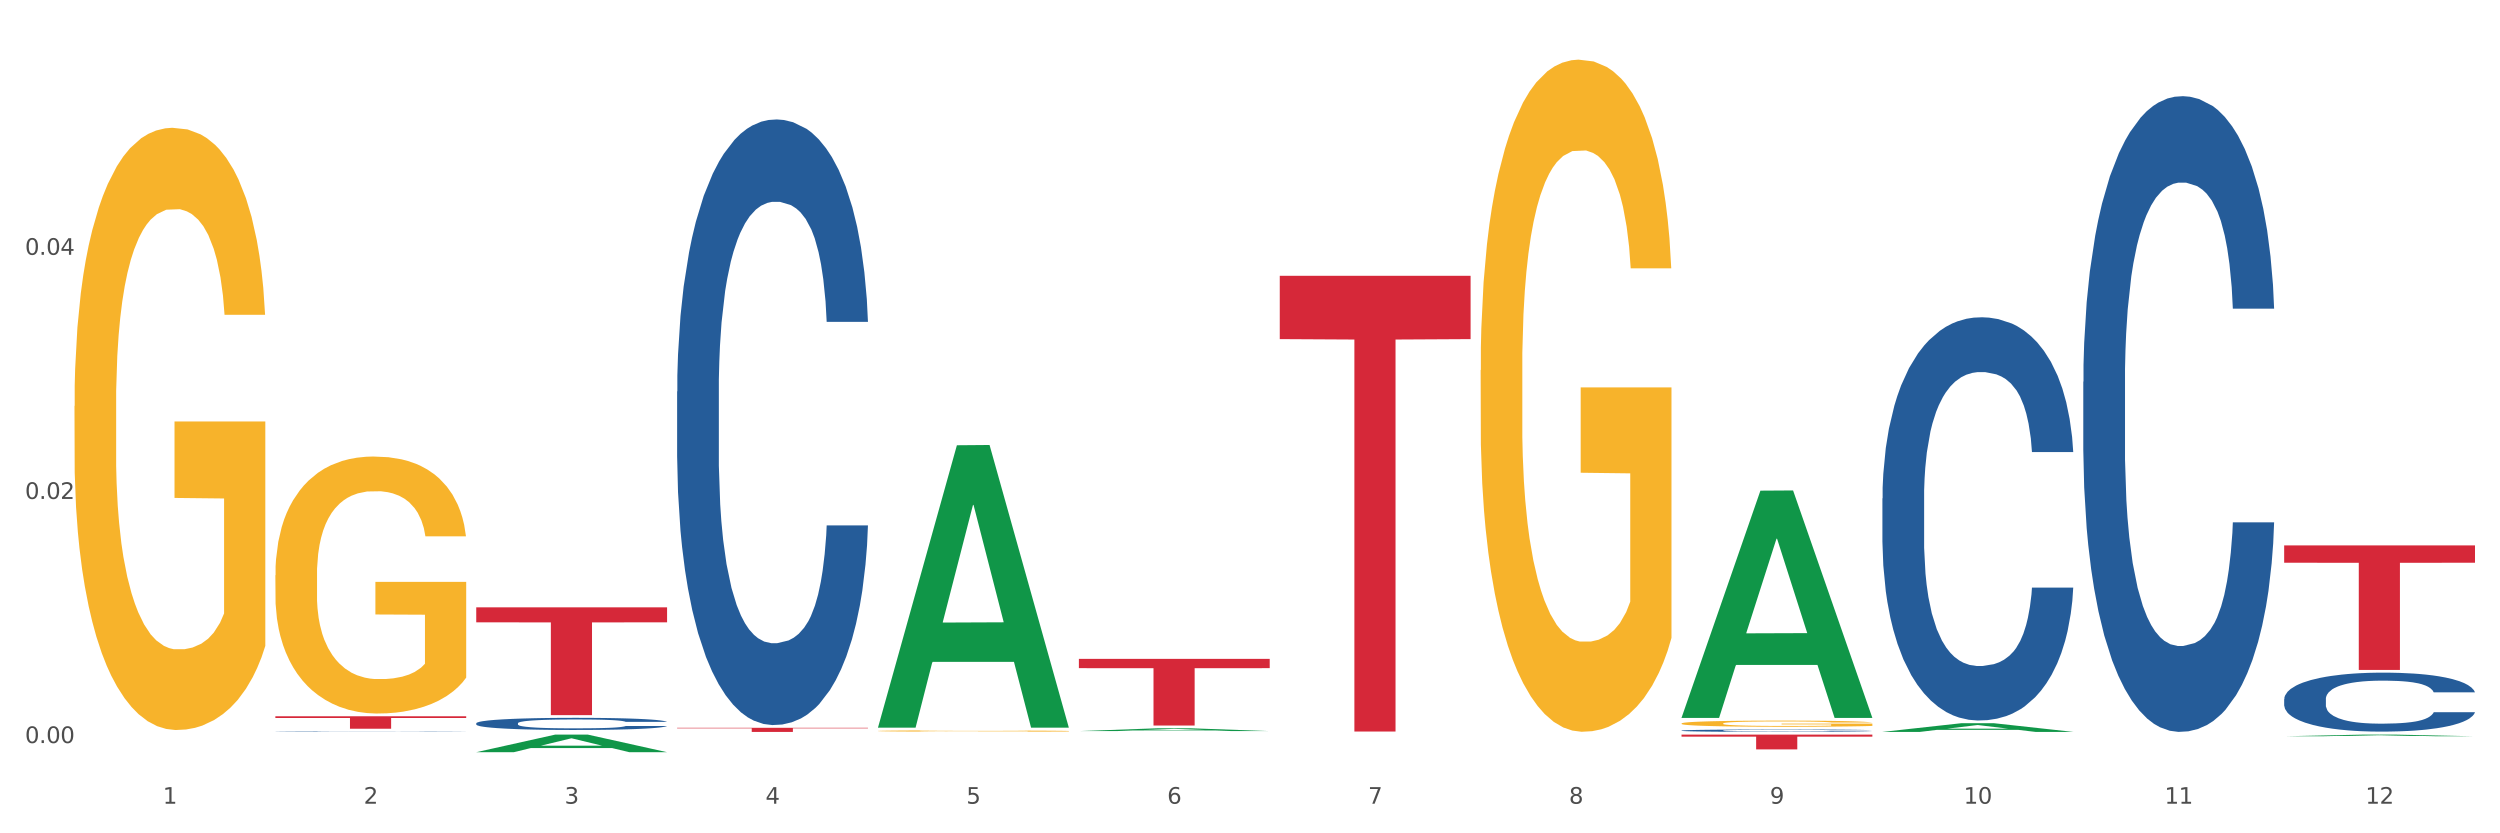 <?xml version="1.0" encoding="utf-8" standalone="no"?>
<!DOCTYPE svg PUBLIC "-//W3C//DTD SVG 1.1//EN"
  "http://www.w3.org/Graphics/SVG/1.1/DTD/svg11.dtd">
<svg xmlns:xlink="http://www.w3.org/1999/xlink" width="1080pt" height="360pt" viewBox="0 0 1080 360" xmlns="http://www.w3.org/2000/svg" version="1.1">
 <rect x="0" y="0" width="1080" height="360" fill="#333333" stroke="none"/>
 <defs>
  <style type="text/css">*{stroke-linejoin: round; stroke-linecap: butt}</style>
 </defs>
 <g id="figure_1">
  <g id="patch_1">
   <path d="M 0 360 
L 1080 360 
L 1080 0 
L 0 0 
z
" style="fill: #ffffff; stroke: #ffffff; stroke-linejoin: miter"/>
  </g>
  <g id="axes_1">
   <g id="matplotlib.axis_1">
    <g id="xtick_1">
     <g id="text_1">
      <!-- 1 -->
      <g style="fill: #4d4d4d" transform="translate(70.342 347.204) scale(0.096 -0.096)">
       <defs>
        <path id="DejaVuSans-31" d="M 794 531 
L 1825 531 
L 1825 4091 
L 703 3866 
L 703 4441 
L 1819 4666 
L 2450 4666 
L 2450 531 
L 3481 531 
L 3481 0 
L 794 0 
L 794 531 
z
" transform="scale(0.016)"/>
       </defs>
       <use xlink:href="#DejaVuSans-31"/>
      </g>
     </g>
    </g>
    <g id="xtick_2">
     <g id="text_2">
      <!-- 2 -->
      <g style="fill: #4d4d4d" transform="translate(157.122 347.204) scale(0.096 -0.096)">
       <defs>
        <path id="DejaVuSans-32" d="M 1228 531 
L 3431 531 
L 3431 0 
L 469 0 
L 469 531 
Q 828 903 1448 1529 
Q 2069 2156 2228 2338 
Q 2531 2678 2651 2914 
Q 2772 3150 2772 3378 
Q 2772 3750 2511 3984 
Q 2250 4219 1831 4219 
Q 1534 4219 1204 4116 
Q 875 4013 500 3803 
L 500 4441 
Q 881 4594 1212 4672 
Q 1544 4750 1819 4750 
Q 2544 4750 2975 4387 
Q 3406 4025 3406 3419 
Q 3406 3131 3298 2873 
Q 3191 2616 2906 2266 
Q 2828 2175 2409 1742 
Q 1991 1309 1228 531 
z
" transform="scale(0.016)"/>
       </defs>
       <use xlink:href="#DejaVuSans-32"/>
      </g>
     </g>
    </g>
    <g id="xtick_3">
     <g id="text_3">
      <!-- 3 -->
      <g style="fill: #4d4d4d" transform="translate(243.902 347.204) scale(0.096 -0.096)">
       <defs>
        <path id="DejaVuSans-33" d="M 2597 2516 
Q 3050 2419 3304 2112 
Q 3559 1806 3559 1356 
Q 3559 666 3084 287 
Q 2609 -91 1734 -91 
Q 1441 -91 1130 -33 
Q 819 25 488 141 
L 488 750 
Q 750 597 1062 519 
Q 1375 441 1716 441 
Q 2309 441 2620 675 
Q 2931 909 2931 1356 
Q 2931 1769 2642 2001 
Q 2353 2234 1838 2234 
L 1294 2234 
L 1294 2753 
L 1863 2753 
Q 2328 2753 2575 2939 
Q 2822 3125 2822 3475 
Q 2822 3834 2567 4026 
Q 2313 4219 1838 4219 
Q 1578 4219 1281 4162 
Q 984 4106 628 3988 
L 628 4550 
Q 988 4650 1302 4700 
Q 1616 4750 1894 4750 
Q 2613 4750 3031 4423 
Q 3450 4097 3450 3541 
Q 3450 3153 3228 2886 
Q 3006 2619 2597 2516 
z
" transform="scale(0.016)"/>
       </defs>
       <use xlink:href="#DejaVuSans-33"/>
      </g>
     </g>
    </g>
    <g id="xtick_4">
     <g id="text_4">
      <!-- 4 -->
      <g style="fill: #4d4d4d" transform="translate(330.683 347.204) scale(0.096 -0.096)">
       <defs>
        <path id="DejaVuSans-34" d="M 2419 4116 
L 825 1625 
L 2419 1625 
L 2419 4116 
z
M 2253 4666 
L 3047 4666 
L 3047 1625 
L 3713 1625 
L 3713 1100 
L 3047 1100 
L 3047 0 
L 2419 0 
L 2419 1100 
L 313 1100 
L 313 1709 
L 2253 4666 
z
" transform="scale(0.016)"/>
       </defs>
       <use xlink:href="#DejaVuSans-34"/>
      </g>
     </g>
    </g>
    <g id="xtick_5">
     <g id="text_5">
      <!-- 5 -->
      <g style="fill: #4d4d4d" transform="translate(417.463 347.204) scale(0.096 -0.096)">
       <defs>
        <path id="DejaVuSans-35" d="M 691 4666 
L 3169 4666 
L 3169 4134 
L 1269 4134 
L 1269 2991 
Q 1406 3038 1543 3061 
Q 1681 3084 1819 3084 
Q 2600 3084 3056 2656 
Q 3513 2228 3513 1497 
Q 3513 744 3044 326 
Q 2575 -91 1722 -91 
Q 1428 -91 1123 -41 
Q 819 9 494 109 
L 494 744 
Q 775 591 1075 516 
Q 1375 441 1709 441 
Q 2250 441 2565 725 
Q 2881 1009 2881 1497 
Q 2881 1984 2565 2268 
Q 2250 2553 1709 2553 
Q 1456 2553 1204 2497 
Q 953 2441 691 2322 
L 691 4666 
z
" transform="scale(0.016)"/>
       </defs>
       <use xlink:href="#DejaVuSans-35"/>
      </g>
     </g>
    </g>
    <g id="xtick_6">
     <g id="text_6">
      <!-- 6 -->
      <g style="fill: #4d4d4d" transform="translate(504.243 347.204) scale(0.096 -0.096)">
       <defs>
        <path id="DejaVuSans-36" d="M 2113 2584 
Q 1688 2584 1439 2293 
Q 1191 2003 1191 1497 
Q 1191 994 1439 701 
Q 1688 409 2113 409 
Q 2538 409 2786 701 
Q 3034 994 3034 1497 
Q 3034 2003 2786 2293 
Q 2538 2584 2113 2584 
z
M 3366 4563 
L 3366 3988 
Q 3128 4100 2886 4159 
Q 2644 4219 2406 4219 
Q 1781 4219 1451 3797 
Q 1122 3375 1075 2522 
Q 1259 2794 1537 2939 
Q 1816 3084 2150 3084 
Q 2853 3084 3261 2657 
Q 3669 2231 3669 1497 
Q 3669 778 3244 343 
Q 2819 -91 2113 -91 
Q 1303 -91 875 529 
Q 447 1150 447 2328 
Q 447 3434 972 4092 
Q 1497 4750 2381 4750 
Q 2619 4750 2861 4703 
Q 3103 4656 3366 4563 
z
" transform="scale(0.016)"/>
       </defs>
       <use xlink:href="#DejaVuSans-36"/>
      </g>
     </g>
    </g>
    <g id="xtick_7">
     <g id="text_7">
      <!-- 7 -->
      <g style="fill: #4d4d4d" transform="translate(591.024 347.204) scale(0.096 -0.096)">
       <defs>
        <path id="DejaVuSans-37" d="M 525 4666 
L 3525 4666 
L 3525 4397 
L 1831 0 
L 1172 0 
L 2766 4134 
L 525 4134 
L 525 4666 
z
" transform="scale(0.016)"/>
       </defs>
       <use xlink:href="#DejaVuSans-37"/>
      </g>
     </g>
    </g>
    <g id="xtick_8">
     <g id="text_8">
      <!-- 8 -->
      <g style="fill: #4d4d4d" transform="translate(677.804 347.204) scale(0.096 -0.096)">
       <defs>
        <path id="DejaVuSans-38" d="M 2034 2216 
Q 1584 2216 1326 1975 
Q 1069 1734 1069 1313 
Q 1069 891 1326 650 
Q 1584 409 2034 409 
Q 2484 409 2743 651 
Q 3003 894 3003 1313 
Q 3003 1734 2745 1975 
Q 2488 2216 2034 2216 
z
M 1403 2484 
Q 997 2584 770 2862 
Q 544 3141 544 3541 
Q 544 4100 942 4425 
Q 1341 4750 2034 4750 
Q 2731 4750 3128 4425 
Q 3525 4100 3525 3541 
Q 3525 3141 3298 2862 
Q 3072 2584 2669 2484 
Q 3125 2378 3379 2068 
Q 3634 1759 3634 1313 
Q 3634 634 3220 271 
Q 2806 -91 2034 -91 
Q 1263 -91 848 271 
Q 434 634 434 1313 
Q 434 1759 690 2068 
Q 947 2378 1403 2484 
z
M 1172 3481 
Q 1172 3119 1398 2916 
Q 1625 2713 2034 2713 
Q 2441 2713 2670 2916 
Q 2900 3119 2900 3481 
Q 2900 3844 2670 4047 
Q 2441 4250 2034 4250 
Q 1625 4250 1398 4047 
Q 1172 3844 1172 3481 
z
" transform="scale(0.016)"/>
       </defs>
       <use xlink:href="#DejaVuSans-38"/>
      </g>
     </g>
    </g>
    <g id="xtick_9">
     <g id="text_9">
      <!-- 9 -->
      <g style="fill: #4d4d4d" transform="translate(764.584 347.204) scale(0.096 -0.096)">
       <defs>
        <path id="DejaVuSans-39" d="M 703 97 
L 703 672 
Q 941 559 1184 500 
Q 1428 441 1663 441 
Q 2288 441 2617 861 
Q 2947 1281 2994 2138 
Q 2813 1869 2534 1725 
Q 2256 1581 1919 1581 
Q 1219 1581 811 2004 
Q 403 2428 403 3163 
Q 403 3881 828 4315 
Q 1253 4750 1959 4750 
Q 2769 4750 3195 4129 
Q 3622 3509 3622 2328 
Q 3622 1225 3098 567 
Q 2575 -91 1691 -91 
Q 1453 -91 1209 -44 
Q 966 3 703 97 
z
M 1959 2075 
Q 2384 2075 2632 2365 
Q 2881 2656 2881 3163 
Q 2881 3666 2632 3958 
Q 2384 4250 1959 4250 
Q 1534 4250 1286 3958 
Q 1038 3666 1038 3163 
Q 1038 2656 1286 2365 
Q 1534 2075 1959 2075 
z
" transform="scale(0.016)"/>
       </defs>
       <use xlink:href="#DejaVuSans-39"/>
      </g>
     </g>
    </g>
    <g id="xtick_10">
     <g id="text_10">
      <!-- 10 -->
      <g style="fill: #4d4d4d" transform="translate(848.311 347.204) scale(0.096 -0.096)">
       <defs>
        <path id="DejaVuSans-30" d="M 2034 4250 
Q 1547 4250 1301 3770 
Q 1056 3291 1056 2328 
Q 1056 1369 1301 889 
Q 1547 409 2034 409 
Q 2525 409 2770 889 
Q 3016 1369 3016 2328 
Q 3016 3291 2770 3770 
Q 2525 4250 2034 4250 
z
M 2034 4750 
Q 2819 4750 3233 4129 
Q 3647 3509 3647 2328 
Q 3647 1150 3233 529 
Q 2819 -91 2034 -91 
Q 1250 -91 836 529 
Q 422 1150 422 2328 
Q 422 3509 836 4129 
Q 1250 4750 2034 4750 
z
" transform="scale(0.016)"/>
       </defs>
       <use xlink:href="#DejaVuSans-31"/>
       <use xlink:href="#DejaVuSans-30" transform="translate(63.623 0)"/>
      </g>
     </g>
    </g>
    <g id="xtick_11">
     <g id="text_11">
      <!-- 11 -->
      <g style="fill: #4d4d4d" transform="translate(935.091 347.204) scale(0.096 -0.096)">
       <use xlink:href="#DejaVuSans-31"/>
       <use xlink:href="#DejaVuSans-31" transform="translate(63.623 0)"/>
      </g>
     </g>
    </g>
    <g id="xtick_12">
     <g id="text_12">
      <!-- 12 -->
      <g style="fill: #4d4d4d" transform="translate(1021.871 347.204) scale(0.096 -0.096)">
       <use xlink:href="#DejaVuSans-31"/>
       <use xlink:href="#DejaVuSans-32" transform="translate(63.623 0)"/>
      </g>
     </g>
    </g>
    <g id="xtick_13"/>
    <g id="xtick_14"/>
    <g id="xtick_15"/>
    <g id="xtick_16"/>
    <g id="xtick_17"/>
    <g id="xtick_18"/>
    <g id="xtick_19"/>
    <g id="xtick_20"/>
    <g id="xtick_21"/>
    <g id="xtick_22"/>
    <g id="xtick_23"/>
   </g>
   <g id="matplotlib.axis_2">
    <g id="ytick_1">
     <g id="text_13">
      <!-- 0.00 -->
      <g style="fill: #4d4d4d" transform="translate(10.8 320.996) scale(0.096 -0.096)">
       <defs>
        <path id="DejaVuSans-2e" d="M 684 794 
L 1344 794 
L 1344 0 
L 684 0 
L 684 794 
z
" transform="scale(0.016)"/>
       </defs>
       <use xlink:href="#DejaVuSans-30"/>
       <use xlink:href="#DejaVuSans-2e" transform="translate(63.623 0)"/>
       <use xlink:href="#DejaVuSans-30" transform="translate(95.41 0)"/>
       <use xlink:href="#DejaVuSans-30" transform="translate(159.033 0)"/>
      </g>
     </g>
    </g>
    <g id="ytick_2">
     <g id="text_14">
      <!-- 0.02 -->
      <g style="fill: #4d4d4d" transform="translate(10.8 215.535) scale(0.096 -0.096)">
       <use xlink:href="#DejaVuSans-30"/>
       <use xlink:href="#DejaVuSans-2e" transform="translate(63.623 0)"/>
       <use xlink:href="#DejaVuSans-30" transform="translate(95.41 0)"/>
       <use xlink:href="#DejaVuSans-32" transform="translate(159.033 0)"/>
      </g>
     </g>
    </g>
    <g id="ytick_3">
     <g id="text_15">
      <!-- 0.04 -->
      <g style="fill: #4d4d4d" transform="translate(10.8 110.075) scale(0.096 -0.096)">
       <use xlink:href="#DejaVuSans-30"/>
       <use xlink:href="#DejaVuSans-2e" transform="translate(63.623 0)"/>
       <use xlink:href="#DejaVuSans-30" transform="translate(95.41 0)"/>
       <use xlink:href="#DejaVuSans-34" transform="translate(159.033 0)"/>
      </g>
     </g>
    </g>
    <g id="ytick_4"/>
    <g id="ytick_5"/>
    <g id="ytick_6"/>
   </g>
   <g id="PolyCollection_1">
    <path d="M 205.736 324.935 
L 205.821 324.928 
L 239.817 317.355 
L 253.926 317.348 
L 288.177 324.95 
L 271.859 324.95 
L 264.464 323.179 
L 229.363 323.179 
L 229.108 323.208 
L 221.969 324.95 
L 205.736 324.95 
L 205.736 324.935 
L 233.783 322.123 
L 260.045 322.116 
L 247.041 318.968 
L 246.871 318.954 
L 246.701 318.976 
L 233.698 322.116 
L 233.783 322.123 
L 205.736 324.935 
z
" clip-path="url(#pb6a645a0d6)" style="fill: #109648"/>
    <path d="M 32.175 175.427 
L 32.272 175.189 
L 32.272 166.635 
L 32.467 159.27 
L 33.44 141.449 
L 34.9 126.718 
L 35.971 118.877 
L 37.042 112.462 
L 38.307 106.046 
L 39.864 99.393 
L 42.687 89.652 
L 44.439 84.662 
L 46.58 79.435 
L 50.474 71.831 
L 53.296 67.554 
L 56.216 63.99 
L 60.986 59.713 
L 64.1 57.813 
L 67.41 56.387 
L 71.4 55.437 
L 74.418 55.199 
L 81.036 55.912 
L 86.682 58.05 
L 89.407 59.713 
L 92.911 62.565 
L 94.76 64.466 
L 97.778 68.267 
L 100.892 73.257 
L 103.034 77.534 
L 106.246 85.612 
L 108.679 93.691 
L 110.918 103.67 
L 112.086 110.561 
L 112.962 116.976 
L 113.74 124.342 
L 114.519 135.984 
L 96.999 135.984 
L 96.318 127.668 
L 95.247 119.827 
L 93.69 112.224 
L 92.327 107.472 
L 89.991 101.532 
L 87.85 97.73 
L 85.611 94.879 
L 82.886 92.503 
L 80.744 91.315 
L 77.727 90.364 
L 71.79 90.602 
L 67.799 92.503 
L 65.074 94.879 
L 63.322 97.017 
L 61.764 99.393 
L 60.012 102.72 
L 57.968 107.709 
L 56.508 112.224 
L 55.048 117.926 
L 53.88 123.629 
L 52.81 130.282 
L 51.934 137.41 
L 51.252 144.776 
L 50.668 153.805 
L 50.182 168.774 
L 50.182 201.325 
L 50.376 208.691 
L 50.863 218.433 
L 51.447 225.799 
L 52.42 234.59 
L 53.296 240.53 
L 54.951 249.084 
L 56.8 256.212 
L 58.26 260.726 
L 59.72 264.528 
L 62.251 269.755 
L 65.074 274.032 
L 67.507 276.646 
L 70.816 279.022 
L 73.055 279.972 
L 75.002 280.448 
L 79.771 280.448 
L 83.178 279.735 
L 86.974 278.072 
L 89.894 275.933 
L 92.327 273.319 
L 95.052 269.043 
L 96.804 265.003 
L 96.804 215.344 
L 75.391 215.106 
L 75.391 182.08 
L 114.616 182.08 
L 114.616 279.022 
L 112.962 284.012 
L 111.112 288.526 
L 109.166 292.565 
L 106.246 297.555 
L 102.742 302.307 
L 99.627 305.634 
L 96.318 308.485 
L 92.424 311.098 
L 87.363 313.475 
L 84.248 314.425 
L 80.355 315.138 
L 75.78 315.375 
L 71.79 314.9 
L 67.896 313.712 
L 63.808 311.574 
L 59.818 308.485 
L 56.8 305.396 
L 53.783 301.594 
L 50.571 296.605 
L 48.04 291.853 
L 46.094 287.576 
L 43.952 282.111 
L 41.616 274.983 
L 39.864 268.567 
L 38.307 261.914 
L 36.652 253.361 
L 35.484 245.995 
L 34.316 236.728 
L 33.635 229.838 
L 32.856 219.146 
L 32.272 204.177 
L 32.175 175.427 
z
" clip-path="url(#pb6a645a0d6)" style="fill: #f7b32b"/>
    <path d="M 466.077 284.643 
L 548.518 284.643 
L 548.518 288.645 
L 516.088 288.672 
L 516.088 313.444 
L 498.311 313.444 
L 498.311 288.672 
L 466.077 288.645 
L 466.077 284.67 
L 466.077 284.643 
z
" clip-path="url(#pb6a645a0d6)" style="fill: #d62839"/>
    <path d="M 292.516 314.398 
L 374.957 314.398 
L 374.957 314.645 
L 342.528 314.647 
L 342.528 316.182 
L 324.75 316.182 
L 324.75 314.647 
L 292.516 314.645 
L 292.516 314.399 
L 292.516 314.398 
z
" clip-path="url(#pb6a645a0d6)" style="fill: #d62839"/>
    <path d="M 118.955 316.077 
L 119.053 316.077 
L 119.053 316.072 
L 119.345 316.066 
L 120.417 316.054 
L 121.781 316.044 
L 124.12 316.034 
L 125.387 316.029 
L 127.044 316.024 
L 130.454 316.016 
L 134.352 316.009 
L 137.081 316.005 
L 139.127 316.003 
L 143.707 315.998 
L 146.338 315.996 
L 149.067 315.995 
L 151.406 315.994 
L 155.304 315.993 
L 158.422 315.992 
L 162.028 315.992 
L 165.048 315.992 
L 169.044 315.993 
L 174.891 315.995 
L 177.132 315.996 
L 180.153 315.998 
L 183.271 316.001 
L 185.805 316.004 
L 188.728 316.008 
L 191.749 316.013 
L 194.673 316.02 
L 196.719 316.026 
L 198.376 316.032 
L 199.837 316.04 
L 200.909 316.048 
L 201.397 316.055 
L 183.564 316.055 
L 183.076 316.049 
L 182.102 316.042 
L 181.127 316.037 
L 180.055 316.034 
L 178.399 316.029 
L 176.937 316.026 
L 174.501 316.023 
L 172.26 316.021 
L 170.408 316.02 
L 168.167 316.019 
L 163.392 316.018 
L 159.981 316.018 
L 157.837 316.018 
L 155.206 316.019 
L 152.965 316.02 
L 150.334 316.022 
L 148.287 316.025 
L 146.241 316.028 
L 145.071 316.03 
L 143.317 316.033 
L 142.148 316.037 
L 140.589 316.042 
L 139.712 316.046 
L 138.153 316.056 
L 137.471 316.063 
L 137.178 316.068 
L 136.983 316.074 
L 136.983 316.101 
L 137.568 316.113 
L 138.055 316.118 
L 138.835 316.124 
L 140.297 316.131 
L 142.44 316.139 
L 144.682 316.144 
L 146.533 316.148 
L 148.287 316.15 
L 150.041 316.152 
L 152.185 316.154 
L 153.939 316.155 
L 156.57 316.156 
L 159.689 316.156 
L 162.125 316.156 
L 167.095 316.155 
L 169.336 316.155 
L 171.48 316.153 
L 173.819 316.151 
L 175.67 316.149 
L 176.742 316.148 
L 178.496 316.144 
L 179.861 316.141 
L 181.03 316.137 
L 181.81 316.134 
L 182.687 316.128 
L 183.369 316.122 
L 183.564 316.119 
L 201.397 316.119 
L 201.007 316.126 
L 200.325 316.132 
L 198.96 316.14 
L 197.889 316.144 
L 196.232 316.15 
L 194.478 316.155 
L 192.042 316.16 
L 189.8 316.164 
L 187.462 316.168 
L 184.928 316.171 
L 180.348 316.175 
L 178.691 316.177 
L 175.183 316.179 
L 172.454 316.18 
L 168.459 316.181 
L 164.366 316.182 
L 160.079 316.182 
L 156.278 316.182 
L 152.088 316.181 
L 149.457 316.18 
L 146.533 316.178 
L 143.123 316.176 
L 139.907 316.173 
L 136.886 316.169 
L 134.06 316.165 
L 131.429 316.161 
L 128.018 316.153 
L 125.484 316.146 
L 123.633 316.139 
L 122.366 316.133 
L 121.099 316.126 
L 120.417 316.121 
L 119.345 316.109 
L 118.955 316.098 
L 118.955 316.077 
z
" clip-path="url(#pb6a645a0d6)" style="fill: #255c99"/>
    <path d="M 205.736 312.459 
L 205.833 312.454 
L 205.833 312.32 
L 206.125 312.138 
L 207.197 311.802 
L 208.562 311.548 
L 210.9 311.251 
L 212.167 311.127 
L 213.824 310.988 
L 217.235 310.763 
L 221.133 310.571 
L 223.861 310.465 
L 225.907 310.398 
L 230.488 310.279 
L 233.119 310.226 
L 235.847 310.183 
L 238.186 310.154 
L 242.084 310.12 
L 245.202 310.106 
L 248.808 310.101 
L 251.829 310.106 
L 255.824 310.125 
L 261.671 310.183 
L 263.912 310.216 
L 266.933 310.274 
L 270.052 310.35 
L 272.585 310.427 
L 275.509 310.537 
L 278.53 310.681 
L 281.453 310.863 
L 283.499 311.031 
L 285.156 311.208 
L 286.618 311.424 
L 287.69 311.658 
L 288.177 311.855 
L 270.344 311.855 
L 269.857 311.678 
L 268.882 311.486 
L 267.908 311.357 
L 266.836 311.251 
L 265.179 311.131 
L 263.717 311.055 
L 261.281 310.964 
L 259.04 310.906 
L 257.188 310.873 
L 254.947 310.844 
L 250.172 310.815 
L 246.761 310.815 
L 244.618 310.825 
L 241.986 310.849 
L 239.745 310.882 
L 237.114 310.94 
L 235.068 311.002 
L 233.021 311.084 
L 231.852 311.141 
L 230.098 311.246 
L 228.928 311.333 
L 227.369 311.481 
L 226.492 311.587 
L 224.933 311.86 
L 224.251 312.061 
L 223.959 312.2 
L 223.764 312.353 
L 223.764 313.101 
L 224.348 313.436 
L 224.836 313.58 
L 225.615 313.743 
L 227.077 313.954 
L 229.221 314.16 
L 231.462 314.308 
L 233.314 314.399 
L 235.068 314.466 
L 236.822 314.519 
L 238.966 314.567 
L 240.72 314.596 
L 243.351 314.624 
L 246.469 314.639 
L 248.905 314.639 
L 253.875 314.615 
L 256.116 314.591 
L 258.26 314.557 
L 260.599 314.504 
L 262.451 314.447 
L 263.523 314.404 
L 265.277 314.313 
L 266.641 314.217 
L 267.81 314.107 
L 268.59 314.011 
L 269.467 313.867 
L 270.149 313.704 
L 270.344 313.618 
L 288.177 313.618 
L 287.787 313.791 
L 287.105 313.958 
L 285.741 314.183 
L 284.669 314.313 
L 283.012 314.471 
L 281.258 314.605 
L 278.822 314.754 
L 276.581 314.864 
L 274.242 314.96 
L 271.708 315.046 
L 267.128 315.166 
L 265.472 315.199 
L 261.963 315.257 
L 259.235 315.29 
L 255.239 315.324 
L 251.147 315.343 
L 246.859 315.348 
L 243.058 315.338 
L 238.868 315.309 
L 236.237 315.281 
L 233.314 315.238 
L 229.903 315.17 
L 226.687 315.089 
L 223.666 314.993 
L 220.84 314.883 
L 218.209 314.758 
L 214.798 314.552 
L 212.265 314.351 
L 210.413 314.164 
L 209.146 314.006 
L 207.88 313.805 
L 207.197 313.666 
L 206.125 313.331 
L 205.736 313.019 
L 205.736 312.459 
z
" clip-path="url(#pb6a645a0d6)" style="fill: #255c99"/>
    <path d="M 292.516 169.154 
L 292.613 168.915 
L 292.613 162.225 
L 292.906 153.145 
L 293.978 136.42 
L 295.342 123.756 
L 297.681 108.942 
L 298.948 102.73 
L 300.604 95.801 
L 304.015 84.571 
L 307.913 75.014 
L 310.641 69.757 
L 312.688 66.412 
L 317.268 60.439 
L 319.899 57.81 
L 322.628 55.66 
L 324.966 54.226 
L 328.864 52.554 
L 331.983 51.837 
L 335.588 51.598 
L 338.609 51.837 
L 342.604 52.793 
L 348.451 55.66 
L 350.693 57.332 
L 353.714 60.2 
L 356.832 64.023 
L 359.366 67.846 
L 362.289 73.341 
L 365.31 80.509 
L 368.233 89.589 
L 370.28 97.951 
L 371.936 106.792 
L 373.398 117.544 
L 374.47 129.252 
L 374.957 139.048 
L 357.124 139.048 
L 356.637 130.207 
L 355.663 120.65 
L 354.688 114.199 
L 353.616 108.942 
L 351.96 102.969 
L 350.498 99.146 
L 348.062 94.606 
L 345.82 91.739 
L 343.969 90.066 
L 341.727 88.633 
L 336.952 87.199 
L 333.542 87.199 
L 331.398 87.677 
L 328.767 88.872 
L 326.525 90.544 
L 323.894 93.412 
L 321.848 96.518 
L 319.802 100.58 
L 318.632 103.447 
L 316.878 108.703 
L 315.709 113.004 
L 314.15 120.411 
L 313.273 125.668 
L 311.713 139.287 
L 311.031 149.322 
L 310.739 156.251 
L 310.544 163.897 
L 310.544 201.171 
L 311.129 217.896 
L 311.616 225.064 
L 312.395 233.188 
L 313.857 243.701 
L 316.001 253.975 
L 318.242 261.382 
L 320.094 265.922 
L 321.848 269.267 
L 323.602 271.896 
L 325.746 274.285 
L 327.5 275.718 
L 330.131 277.152 
L 333.249 277.869 
L 335.686 277.869 
L 340.655 276.674 
L 342.897 275.48 
L 345.041 273.807 
L 347.379 271.179 
L 349.231 268.311 
L 350.303 266.161 
L 352.057 261.621 
L 353.421 256.843 
L 354.591 251.347 
L 355.37 246.568 
L 356.247 239.4 
L 356.929 231.277 
L 357.124 226.976 
L 374.957 226.976 
L 374.568 235.577 
L 373.885 243.94 
L 372.521 255.17 
L 371.449 261.621 
L 369.793 269.506 
L 368.038 276.196 
L 365.602 283.603 
L 363.361 289.099 
L 361.022 293.877 
L 358.489 298.178 
L 353.908 304.152 
L 352.252 305.824 
L 348.744 308.691 
L 346.015 310.364 
L 342.02 312.036 
L 337.927 312.992 
L 333.639 313.231 
L 329.839 312.753 
L 325.648 311.32 
L 323.017 309.886 
L 320.094 307.736 
L 316.683 304.391 
L 313.467 300.329 
L 310.447 295.55 
L 307.621 290.055 
L 304.989 283.842 
L 301.579 273.568 
L 299.045 263.533 
L 297.194 254.214 
L 295.927 246.33 
L 294.66 236.294 
L 293.978 229.365 
L 292.906 212.64 
L 292.516 197.109 
L 292.516 169.154 
z
" clip-path="url(#pb6a645a0d6)" style="fill: #255c99"/>
    <path d="M 726.418 315.606 
L 726.515 315.605 
L 726.515 315.578 
L 726.807 315.542 
L 727.879 315.475 
L 729.244 315.425 
L 731.582 315.365 
L 732.849 315.34 
L 734.506 315.313 
L 737.917 315.268 
L 741.815 315.23 
L 744.543 315.209 
L 746.589 315.195 
L 751.17 315.171 
L 753.801 315.161 
L 756.529 315.152 
L 758.868 315.147 
L 762.766 315.14 
L 765.884 315.137 
L 769.49 315.136 
L 772.511 315.137 
L 776.506 315.141 
L 782.353 315.152 
L 784.594 315.159 
L 787.615 315.17 
L 790.734 315.186 
L 793.267 315.201 
L 796.191 315.223 
L 799.212 315.252 
L 802.135 315.288 
L 804.181 315.321 
L 805.838 315.357 
L 807.3 315.4 
L 808.372 315.447 
L 808.859 315.486 
L 791.026 315.486 
L 790.539 315.45 
L 789.564 315.412 
L 788.59 315.386 
L 787.518 315.365 
L 785.861 315.341 
L 784.399 315.326 
L 781.963 315.308 
L 779.722 315.297 
L 777.87 315.29 
L 775.629 315.284 
L 770.854 315.278 
L 767.443 315.278 
L 765.3 315.28 
L 762.668 315.285 
L 760.427 315.292 
L 757.796 315.303 
L 755.75 315.316 
L 753.703 315.332 
L 752.534 315.343 
L 750.78 315.364 
L 749.61 315.382 
L 748.051 315.411 
L 747.174 315.432 
L 745.615 315.487 
L 744.933 315.527 
L 744.641 315.554 
L 744.446 315.585 
L 744.446 315.734 
L 745.03 315.801 
L 745.518 315.83 
L 746.297 315.862 
L 747.759 315.904 
L 749.903 315.945 
L 752.144 315.975 
L 753.996 315.993 
L 755.75 316.006 
L 757.504 316.017 
L 759.648 316.026 
L 761.402 316.032 
L 764.033 316.038 
L 767.151 316.041 
L 769.587 316.041 
L 774.557 316.036 
L 776.798 316.031 
L 778.942 316.024 
L 781.281 316.014 
L 783.133 316.002 
L 784.205 315.994 
L 785.959 315.976 
L 787.323 315.957 
L 788.492 315.935 
L 789.272 315.915 
L 790.149 315.887 
L 790.831 315.854 
L 791.026 315.837 
L 808.859 315.837 
L 808.469 315.872 
L 807.787 315.905 
L 806.423 315.95 
L 805.351 315.976 
L 803.694 316.007 
L 801.94 316.034 
L 799.504 316.064 
L 797.263 316.085 
L 794.924 316.105 
L 792.39 316.122 
L 787.81 316.146 
L 786.154 316.152 
L 782.645 316.164 
L 779.917 316.171 
L 775.921 316.177 
L 771.829 316.181 
L 767.541 316.182 
L 763.74 316.18 
L 759.55 316.174 
L 756.919 316.169 
L 753.996 316.16 
L 750.585 316.147 
L 747.369 316.13 
L 744.348 316.111 
L 741.522 316.089 
L 738.891 316.064 
L 735.48 316.023 
L 732.947 315.983 
L 731.095 315.946 
L 729.828 315.915 
L 728.562 315.874 
L 727.879 315.847 
L 726.807 315.78 
L 726.418 315.718 
L 726.418 315.606 
z
" clip-path="url(#pb6a645a0d6)" style="fill: #255c99"/>
    <path d="M 726.418 317.348 
L 808.859 317.348 
L 808.859 318.235 
L 776.429 318.241 
L 776.429 323.729 
L 758.652 323.729 
L 758.652 318.241 
L 726.418 318.235 
L 726.418 317.354 
L 726.418 317.348 
z
" clip-path="url(#pb6a645a0d6)" style="fill: #d62839"/>
    <path d="M 813.198 215.331 
L 813.295 215.172 
L 813.295 210.717 
L 813.588 204.672 
L 814.66 193.536 
L 816.024 185.104 
L 818.363 175.241 
L 819.63 171.104 
L 821.286 166.491 
L 824.697 159.014 
L 828.595 152.65 
L 831.323 149.15 
L 833.37 146.923 
L 837.95 142.946 
L 840.581 141.196 
L 843.31 139.764 
L 845.648 138.81 
L 849.546 137.696 
L 852.665 137.219 
L 856.27 137.06 
L 859.291 137.219 
L 863.286 137.855 
L 869.133 139.764 
L 871.375 140.878 
L 874.396 142.787 
L 877.514 145.332 
L 880.048 147.878 
L 882.971 151.537 
L 885.992 156.309 
L 888.915 162.355 
L 890.962 167.923 
L 892.618 173.809 
L 894.08 180.968 
L 895.152 188.763 
L 895.639 195.286 
L 877.806 195.286 
L 877.319 189.399 
L 876.345 183.036 
L 875.37 178.741 
L 874.298 175.241 
L 872.642 171.264 
L 871.18 168.718 
L 868.744 165.695 
L 866.502 163.786 
L 864.651 162.673 
L 862.409 161.718 
L 857.634 160.764 
L 854.224 160.764 
L 852.08 161.082 
L 849.449 161.877 
L 847.207 162.991 
L 844.576 164.9 
L 842.53 166.968 
L 840.484 169.673 
L 839.314 171.582 
L 837.56 175.082 
L 836.391 177.945 
L 834.832 182.877 
L 833.955 186.377 
L 832.395 195.445 
L 831.713 202.126 
L 831.421 206.74 
L 831.226 211.831 
L 831.226 236.648 
L 831.811 247.784 
L 832.298 252.557 
L 833.077 257.966 
L 834.539 264.966 
L 836.683 271.807 
L 838.924 276.738 
L 840.776 279.761 
L 842.53 281.988 
L 844.284 283.738 
L 846.428 285.329 
L 848.182 286.284 
L 850.813 287.238 
L 853.931 287.715 
L 856.368 287.715 
L 861.338 286.92 
L 863.579 286.124 
L 865.723 285.011 
L 868.061 283.261 
L 869.913 281.352 
L 870.985 279.92 
L 872.739 276.897 
L 874.103 273.716 
L 875.273 270.057 
L 876.052 266.875 
L 876.929 262.102 
L 877.611 256.693 
L 877.806 253.83 
L 895.639 253.83 
L 895.25 259.557 
L 894.567 265.125 
L 893.203 272.602 
L 892.131 276.897 
L 890.475 282.147 
L 888.72 286.602 
L 886.284 291.533 
L 884.043 295.192 
L 881.704 298.374 
L 879.171 301.238 
L 874.59 305.215 
L 872.934 306.329 
L 869.426 308.238 
L 866.697 309.351 
L 862.702 310.465 
L 858.609 311.101 
L 854.321 311.26 
L 850.521 310.942 
L 846.33 309.988 
L 843.699 309.033 
L 840.776 307.601 
L 837.365 305.374 
L 834.149 302.67 
L 831.129 299.488 
L 828.303 295.829 
L 825.671 291.693 
L 822.261 284.852 
L 819.727 278.17 
L 817.876 271.966 
L 816.609 266.716 
L 815.342 260.034 
L 814.66 255.421 
L 813.588 244.285 
L 813.198 233.944 
L 813.198 215.331 
z
" clip-path="url(#pb6a645a0d6)" style="fill: #255c99"/>
    <path d="M 986.759 302.029 
L 986.856 302.006 
L 986.856 301.355 
L 987.148 300.471 
L 988.22 298.842 
L 989.585 297.609 
L 991.923 296.167 
L 993.19 295.562 
L 994.847 294.887 
L 998.258 293.794 
L 1002.156 292.863 
L 1004.884 292.351 
L 1006.93 292.026 
L 1011.511 291.444 
L 1014.142 291.188 
L 1016.87 290.979 
L 1019.209 290.839 
L 1023.107 290.676 
L 1026.225 290.607 
L 1029.831 290.583 
L 1032.852 290.607 
L 1036.847 290.7 
L 1042.694 290.979 
L 1044.935 291.142 
L 1047.956 291.421 
L 1051.075 291.793 
L 1053.608 292.165 
L 1056.532 292.7 
L 1059.553 293.398 
L 1062.476 294.282 
L 1064.522 295.097 
L 1066.179 295.957 
L 1067.641 297.004 
L 1068.713 298.144 
L 1069.2 299.098 
L 1051.367 299.098 
L 1050.88 298.237 
L 1049.905 297.307 
L 1048.931 296.679 
L 1047.859 296.167 
L 1046.202 295.585 
L 1044.74 295.213 
L 1042.304 294.771 
L 1040.063 294.492 
L 1038.211 294.329 
L 1035.97 294.189 
L 1031.195 294.05 
L 1027.784 294.05 
L 1025.641 294.096 
L 1023.009 294.213 
L 1020.768 294.375 
L 1018.137 294.655 
L 1016.091 294.957 
L 1014.044 295.353 
L 1012.875 295.632 
L 1011.121 296.144 
L 1009.951 296.562 
L 1008.392 297.284 
L 1007.515 297.795 
L 1005.956 299.121 
L 1005.274 300.099 
L 1004.982 300.773 
L 1004.787 301.518 
L 1004.787 305.147 
L 1005.371 306.775 
L 1005.859 307.473 
L 1006.638 308.264 
L 1008.1 309.288 
L 1010.244 310.288 
L 1012.485 311.01 
L 1014.337 311.452 
L 1016.091 311.777 
L 1017.845 312.033 
L 1019.989 312.266 
L 1021.743 312.406 
L 1024.374 312.545 
L 1027.492 312.615 
L 1029.928 312.615 
L 1034.898 312.499 
L 1037.139 312.382 
L 1039.283 312.219 
L 1041.622 311.963 
L 1043.474 311.684 
L 1044.546 311.475 
L 1046.3 311.033 
L 1047.664 310.568 
L 1048.833 310.033 
L 1049.613 309.567 
L 1050.49 308.869 
L 1051.172 308.078 
L 1051.367 307.66 
L 1069.2 307.66 
L 1068.81 308.497 
L 1068.128 309.311 
L 1066.764 310.405 
L 1065.692 311.033 
L 1064.035 311.801 
L 1062.281 312.452 
L 1059.845 313.173 
L 1057.604 313.708 
L 1055.265 314.174 
L 1052.731 314.592 
L 1048.151 315.174 
L 1046.495 315.337 
L 1042.986 315.616 
L 1040.258 315.779 
L 1036.262 315.942 
L 1032.17 316.035 
L 1027.882 316.058 
L 1024.081 316.012 
L 1019.891 315.872 
L 1017.26 315.732 
L 1014.337 315.523 
L 1010.926 315.197 
L 1007.71 314.802 
L 1004.689 314.336 
L 1001.863 313.801 
L 999.232 313.196 
L 995.821 312.196 
L 993.288 311.219 
L 991.436 310.312 
L 990.169 309.544 
L 988.903 308.567 
L 988.22 307.892 
L 987.148 306.264 
L 986.759 304.751 
L 986.759 302.029 
z
" clip-path="url(#pb6a645a0d6)" style="fill: #255c99"/>
    <path d="M 205.736 262.367 
L 288.177 262.367 
L 288.177 268.838 
L 255.747 268.882 
L 255.747 308.935 
L 237.97 308.935 
L 237.97 268.882 
L 205.736 268.838 
L 205.736 262.41 
L 205.736 262.367 
z
" clip-path="url(#pb6a645a0d6)" style="fill: #d62839"/>
    <path d="M 118.955 309.413 
L 201.397 309.413 
L 201.397 310.165 
L 168.967 310.171 
L 168.967 314.826 
L 151.189 314.826 
L 151.189 310.171 
L 118.955 310.165 
L 118.955 309.418 
L 118.955 309.413 
z
" clip-path="url(#pb6a645a0d6)" style="fill: #d62839"/>
    <path d="M 726.418 312.536 
L 726.515 312.534 
L 726.515 312.446 
L 726.71 312.371 
L 727.683 312.188 
L 729.143 312.037 
L 730.214 311.957 
L 731.284 311.891 
L 732.55 311.825 
L 734.107 311.757 
L 736.93 311.657 
L 738.682 311.606 
L 740.823 311.553 
L 744.716 311.475 
L 747.539 311.431 
L 750.459 311.395 
L 755.228 311.351 
L 758.343 311.331 
L 761.652 311.317 
L 765.643 311.307 
L 768.66 311.304 
L 775.279 311.312 
L 780.924 311.334 
L 783.65 311.351 
L 787.154 311.38 
L 789.003 311.399 
L 792.02 311.438 
L 795.135 311.489 
L 797.276 311.533 
L 800.488 311.616 
L 802.922 311.699 
L 805.16 311.801 
L 806.328 311.872 
L 807.204 311.937 
L 807.983 312.013 
L 808.762 312.132 
L 791.242 312.132 
L 790.56 312.047 
L 789.49 311.967 
L 787.932 311.889 
L 786.57 311.84 
L 784.234 311.779 
L 782.092 311.74 
L 779.854 311.711 
L 777.128 311.687 
L 774.987 311.674 
L 771.97 311.665 
L 766.032 311.667 
L 762.042 311.687 
L 759.316 311.711 
L 757.564 311.733 
L 756.007 311.757 
L 754.255 311.791 
L 752.211 311.842 
L 750.751 311.889 
L 749.291 311.947 
L 748.123 312.005 
L 747.052 312.074 
L 746.176 312.147 
L 745.495 312.222 
L 744.911 312.315 
L 744.424 312.468 
L 744.424 312.801 
L 744.619 312.877 
L 745.106 312.977 
L 745.69 313.052 
L 746.663 313.142 
L 747.539 313.203 
L 749.194 313.291 
L 751.043 313.364 
L 752.503 313.41 
L 753.963 313.449 
L 756.494 313.502 
L 759.316 313.546 
L 761.75 313.573 
L 765.059 313.597 
L 767.298 313.607 
L 769.244 313.612 
L 774.014 313.612 
L 777.42 313.605 
L 781.216 313.588 
L 784.136 313.566 
L 786.57 313.539 
L 789.295 313.495 
L 791.047 313.454 
L 791.047 312.945 
L 769.634 312.943 
L 769.634 312.604 
L 808.859 312.604 
L 808.859 313.597 
L 807.204 313.648 
L 805.355 313.695 
L 803.408 313.736 
L 800.488 313.787 
L 796.984 313.836 
L 793.87 313.87 
L 790.56 313.899 
L 786.667 313.926 
L 781.606 313.95 
L 778.491 313.96 
L 774.598 313.967 
L 770.023 313.97 
L 766.032 313.965 
L 762.139 313.953 
L 758.051 313.931 
L 754.06 313.899 
L 751.043 313.868 
L 748.026 313.829 
L 744.814 313.777 
L 742.283 313.729 
L 740.336 313.685 
L 738.195 313.629 
L 735.859 313.556 
L 734.107 313.49 
L 732.55 313.422 
L 730.895 313.334 
L 729.727 313.259 
L 728.559 313.164 
L 727.878 313.093 
L 727.099 312.984 
L 726.515 312.831 
L 726.418 312.536 
z
" clip-path="url(#pb6a645a0d6)" style="fill: #f7b32b"/>
    <path d="M 639.637 159.94 
L 639.735 159.675 
L 639.735 150.129 
L 639.929 141.908 
L 640.903 122.02 
L 642.363 105.579 
L 643.433 96.828 
L 644.504 89.668 
L 645.769 82.508 
L 647.327 75.083 
L 650.149 64.211 
L 651.901 58.642 
L 654.043 52.808 
L 657.936 44.322 
L 660.759 39.549 
L 663.679 35.571 
L 668.448 30.798 
L 671.563 28.676 
L 674.872 27.085 
L 678.863 26.025 
L 681.88 25.759 
L 688.499 26.555 
L 694.144 28.942 
L 696.869 30.798 
L 700.373 33.98 
L 702.223 36.102 
L 705.24 40.344 
L 708.355 45.913 
L 710.496 50.686 
L 713.708 59.702 
L 716.141 68.719 
L 718.38 79.856 
L 719.548 87.546 
L 720.424 94.706 
L 721.203 102.927 
L 721.981 115.921 
L 704.461 115.921 
L 703.78 106.639 
L 702.709 97.888 
L 701.152 89.403 
L 699.789 84.099 
L 697.453 77.47 
L 695.312 73.227 
L 693.073 70.044 
L 690.348 67.393 
L 688.207 66.067 
L 685.189 65.006 
L 679.252 65.271 
L 675.261 67.393 
L 672.536 70.044 
L 670.784 72.431 
L 669.227 75.083 
L 667.475 78.795 
L 665.431 84.364 
L 663.971 89.403 
L 662.511 95.767 
L 661.343 102.131 
L 660.272 109.556 
L 659.396 117.512 
L 658.715 125.732 
L 658.131 135.809 
L 657.644 152.515 
L 657.644 188.845 
L 657.839 197.066 
L 658.325 207.938 
L 658.909 216.158 
L 659.883 225.97 
L 660.759 232.6 
L 662.413 242.146 
L 664.263 250.101 
L 665.723 255.14 
L 667.183 259.383 
L 669.713 265.217 
L 672.536 269.99 
L 674.969 272.907 
L 678.279 275.559 
L 680.517 276.619 
L 682.464 277.15 
L 687.233 277.15 
L 690.64 276.354 
L 694.436 274.498 
L 697.356 272.111 
L 699.789 269.194 
L 702.515 264.421 
L 704.267 259.913 
L 704.267 204.491 
L 682.853 204.225 
L 682.853 167.365 
L 722.079 167.365 
L 722.079 275.559 
L 720.424 281.127 
L 718.575 286.166 
L 716.628 290.674 
L 713.708 296.243 
L 710.204 301.546 
L 707.089 305.259 
L 703.78 308.441 
L 699.887 311.358 
L 694.825 314.01 
L 691.711 315.07 
L 687.817 315.866 
L 683.243 316.131 
L 679.252 315.601 
L 675.359 314.275 
L 671.271 311.888 
L 667.28 308.441 
L 664.263 304.994 
L 661.245 300.751 
L 658.033 295.182 
L 655.503 289.878 
L 653.556 285.105 
L 651.415 279.006 
L 649.079 271.051 
L 647.327 263.891 
L 645.769 256.466 
L 644.115 246.919 
L 642.947 238.699 
L 641.779 228.357 
L 641.097 220.667 
L 640.319 208.733 
L 639.735 192.027 
L 639.637 159.94 
z
" clip-path="url(#pb6a645a0d6)" style="fill: #f7b32b"/>
    <path d="M 379.296 315.777 
L 379.394 315.776 
L 379.394 315.758 
L 379.588 315.742 
L 380.562 315.703 
L 382.022 315.672 
L 383.092 315.655 
L 384.163 315.641 
L 385.428 315.627 
L 386.986 315.613 
L 389.808 315.592 
L 391.56 315.581 
L 393.702 315.57 
L 397.595 315.553 
L 400.418 315.544 
L 403.338 315.537 
L 408.107 315.527 
L 411.222 315.523 
L 414.531 315.52 
L 418.522 315.518 
L 421.539 315.518 
L 428.158 315.519 
L 433.803 315.524 
L 436.528 315.527 
L 440.032 315.534 
L 441.882 315.538 
L 444.899 315.546 
L 448.014 315.557 
L 450.155 315.566 
L 453.367 315.583 
L 455.8 315.601 
L 458.039 315.622 
L 459.207 315.637 
L 460.083 315.651 
L 460.862 315.667 
L 461.64 315.692 
L 444.12 315.692 
L 443.439 315.674 
L 442.368 315.657 
L 440.811 315.64 
L 439.448 315.63 
L 437.112 315.617 
L 434.971 315.609 
L 432.732 315.603 
L 430.007 315.598 
L 427.866 315.595 
L 424.848 315.593 
L 418.911 315.594 
L 414.92 315.598 
L 412.195 315.603 
L 410.443 315.608 
L 408.886 315.613 
L 407.134 315.62 
L 405.09 315.631 
L 403.63 315.64 
L 402.17 315.653 
L 401.002 315.665 
L 399.931 315.679 
L 399.055 315.695 
L 398.374 315.711 
L 397.79 315.73 
L 397.303 315.762 
L 397.303 315.832 
L 397.498 315.848 
L 397.984 315.869 
L 398.568 315.885 
L 399.542 315.904 
L 400.418 315.917 
L 402.072 315.935 
L 403.922 315.951 
L 405.382 315.96 
L 406.842 315.969 
L 409.372 315.98 
L 412.195 315.989 
L 414.628 315.995 
L 417.938 316 
L 420.176 316.002 
L 422.123 316.003 
L 426.892 316.003 
L 430.299 316.001 
L 434.095 315.998 
L 437.015 315.993 
L 439.448 315.987 
L 442.174 315.978 
L 443.926 315.97 
L 443.926 315.863 
L 422.512 315.862 
L 422.512 315.791 
L 461.738 315.791 
L 461.738 316 
L 460.083 316.01 
L 458.234 316.02 
L 456.287 316.029 
L 453.367 316.04 
L 449.863 316.05 
L 446.748 316.057 
L 443.439 316.063 
L 439.546 316.069 
L 434.484 316.074 
L 431.37 316.076 
L 427.476 316.078 
L 422.902 316.078 
L 418.911 316.077 
L 415.018 316.074 
L 410.93 316.07 
L 406.939 316.063 
L 403.922 316.057 
L 400.904 316.048 
L 397.692 316.038 
L 395.162 316.027 
L 393.215 316.018 
L 391.074 316.006 
L 388.738 315.991 
L 386.986 315.977 
L 385.428 315.963 
L 383.774 315.944 
L 382.606 315.929 
L 381.438 315.909 
L 380.756 315.894 
L 379.978 315.871 
L 379.394 315.839 
L 379.296 315.777 
z
" clip-path="url(#pb6a645a0d6)" style="fill: #f7b32b"/>
    <path d="M 118.955 248.522 
L 119.053 248.42 
L 119.053 244.77 
L 119.247 241.627 
L 120.221 234.022 
L 121.681 227.735 
L 122.751 224.388 
L 123.822 221.651 
L 125.087 218.913 
L 126.645 216.074 
L 129.467 211.916 
L 131.219 209.787 
L 133.361 207.556 
L 137.254 204.311 
L 140.077 202.486 
L 142.997 200.965 
L 147.766 199.14 
L 150.881 198.328 
L 154.19 197.72 
L 158.181 197.314 
L 161.198 197.213 
L 167.817 197.517 
L 173.462 198.43 
L 176.187 199.14 
L 179.691 200.356 
L 181.541 201.168 
L 184.558 202.79 
L 187.673 204.919 
L 189.814 206.745 
L 193.026 210.192 
L 195.459 213.64 
L 197.698 217.899 
L 198.866 220.839 
L 199.742 223.577 
L 200.521 226.721 
L 201.299 231.689 
L 183.779 231.689 
L 183.098 228.14 
L 182.027 224.794 
L 180.47 221.549 
L 179.107 219.521 
L 176.771 216.986 
L 174.63 215.364 
L 172.391 214.147 
L 169.666 213.133 
L 167.525 212.626 
L 164.507 212.22 
L 158.57 212.322 
L 154.579 213.133 
L 151.854 214.147 
L 150.102 215.06 
L 148.545 216.074 
L 146.793 217.493 
L 144.749 219.623 
L 143.289 221.549 
L 141.829 223.983 
L 140.661 226.416 
L 139.59 229.256 
L 138.714 232.298 
L 138.033 235.441 
L 137.449 239.294 
L 136.962 245.683 
L 136.962 259.575 
L 137.157 262.718 
L 137.643 266.875 
L 138.227 270.019 
L 139.201 273.771 
L 140.077 276.306 
L 141.731 279.956 
L 143.581 282.998 
L 145.041 284.925 
L 146.501 286.547 
L 149.031 288.778 
L 151.854 290.603 
L 154.287 291.719 
L 157.597 292.733 
L 159.835 293.138 
L 161.782 293.341 
L 166.551 293.341 
L 169.958 293.037 
L 173.754 292.327 
L 176.674 291.414 
L 179.107 290.299 
L 181.833 288.474 
L 183.585 286.75 
L 183.585 265.557 
L 162.171 265.456 
L 162.171 251.361 
L 201.397 251.361 
L 201.397 292.733 
L 199.742 294.862 
L 197.893 296.789 
L 195.946 298.512 
L 193.026 300.642 
L 189.522 302.67 
L 186.407 304.09 
L 183.098 305.306 
L 179.205 306.422 
L 174.143 307.436 
L 171.029 307.841 
L 167.135 308.146 
L 162.561 308.247 
L 158.57 308.044 
L 154.677 307.537 
L 150.589 306.625 
L 146.598 305.306 
L 143.581 303.988 
L 140.563 302.366 
L 137.351 300.236 
L 134.821 298.208 
L 132.874 296.383 
L 130.733 294.051 
L 128.397 291.009 
L 126.645 288.271 
L 125.087 285.432 
L 123.433 281.781 
L 122.265 278.638 
L 121.097 274.683 
L 120.415 271.743 
L 119.637 267.18 
L 119.053 260.791 
L 118.955 248.522 
z
" clip-path="url(#pb6a645a0d6)" style="fill: #f7b32b"/>
    <path d="M 899.978 164.942 
L 900.076 164.691 
L 900.076 157.668 
L 900.368 148.137 
L 901.44 130.581 
L 902.804 117.287 
L 905.143 101.737 
L 906.41 95.216 
L 908.067 87.942 
L 911.477 76.154 
L 915.375 66.122 
L 918.104 60.604 
L 920.15 57.092 
L 924.73 50.822 
L 927.361 48.063 
L 930.09 45.806 
L 932.429 44.301 
L 936.327 42.545 
L 939.445 41.793 
L 943.051 41.542 
L 946.071 41.793 
L 950.067 42.796 
L 955.914 45.806 
L 958.155 47.562 
L 961.176 50.571 
L 964.294 54.584 
L 966.828 58.597 
L 969.751 64.366 
L 972.772 71.89 
L 975.696 81.421 
L 977.742 90.2 
L 979.399 99.48 
L 980.86 110.766 
L 981.932 123.056 
L 982.42 133.339 
L 964.587 133.339 
L 964.099 124.059 
L 963.125 114.027 
L 962.15 107.255 
L 961.078 101.737 
L 959.422 95.467 
L 957.96 91.454 
L 955.524 86.688 
L 953.283 83.679 
L 951.431 81.923 
L 949.19 80.418 
L 944.415 78.913 
L 941.004 78.913 
L 938.86 79.415 
L 936.229 80.669 
L 933.988 82.424 
L 931.357 85.434 
L 929.31 88.695 
L 927.264 92.959 
L 926.095 95.968 
L 924.34 101.486 
L 923.171 106.001 
L 921.612 113.776 
L 920.735 119.294 
L 919.176 133.59 
L 918.494 144.124 
L 918.201 151.398 
L 918.006 159.424 
L 918.006 198.551 
L 918.591 216.108 
L 919.078 223.632 
L 919.858 232.16 
L 921.32 243.195 
L 923.463 253.98 
L 925.705 261.756 
L 927.556 266.521 
L 929.31 270.032 
L 931.064 272.791 
L 933.208 275.299 
L 934.962 276.804 
L 937.593 278.309 
L 940.712 279.062 
L 943.148 279.062 
L 948.118 277.808 
L 950.359 276.554 
L 952.503 274.798 
L 954.842 272.039 
L 956.693 269.029 
L 957.765 266.772 
L 959.519 262.006 
L 960.884 256.99 
L 962.053 251.221 
L 962.833 246.205 
L 963.71 238.681 
L 964.392 230.153 
L 964.587 225.639 
L 982.42 225.639 
L 982.03 234.668 
L 981.348 243.446 
L 979.983 255.234 
L 978.912 262.006 
L 977.255 270.283 
L 975.501 277.306 
L 973.065 285.081 
L 970.823 290.85 
L 968.485 295.866 
L 965.951 300.381 
L 961.371 306.651 
L 959.714 308.407 
L 956.206 311.417 
L 953.477 313.172 
L 949.482 314.928 
L 945.389 315.931 
L 941.102 316.182 
L 937.301 315.68 
L 933.111 314.175 
L 930.48 312.671 
L 927.556 310.413 
L 924.146 306.902 
L 920.93 302.638 
L 917.909 297.622 
L 915.083 291.853 
L 912.452 285.332 
L 909.041 274.547 
L 906.507 264.013 
L 904.656 254.231 
L 903.389 245.954 
L 902.122 235.42 
L 901.44 228.147 
L 900.368 210.59 
L 899.978 194.287 
L 899.978 164.942 
z
" clip-path="url(#pb6a645a0d6)" style="fill: #255c99"/>
    <path d="M 986.759 235.617 
L 1069.2 235.617 
L 1069.2 243.093 
L 1036.77 243.144 
L 1036.77 289.417 
L 1018.993 289.417 
L 1018.993 243.144 
L 986.759 243.093 
L 986.759 235.667 
L 986.759 235.617 
z
" clip-path="url(#pb6a645a0d6)" style="fill: #d62839"/>
    <path d="M 552.857 119.132 
L 635.298 119.132 
L 635.298 146.495 
L 602.869 146.68 
L 602.869 316.032 
L 585.091 316.032 
L 585.091 146.68 
L 552.857 146.495 
L 552.857 119.317 
L 552.857 119.132 
z
" clip-path="url(#pb6a645a0d6)" style="fill: #d62839"/>
    <path d="M 379.296 314.122 
L 379.381 314.007 
L 413.378 192.349 
L 427.486 192.234 
L 461.738 314.351 
L 445.419 314.351 
L 438.025 285.915 
L 402.924 285.915 
L 402.669 286.373 
L 395.53 314.351 
L 379.296 314.351 
L 379.296 314.122 
L 407.343 268.944 
L 433.606 268.83 
L 420.602 218.263 
L 420.432 218.034 
L 420.262 218.378 
L 407.258 268.83 
L 407.343 268.944 
L 379.296 314.122 
z
" clip-path="url(#pb6a645a0d6)" style="fill: #109648"/>
    <path d="M 466.077 315.833 
L 466.162 315.832 
L 500.158 314.611 
L 514.267 314.61 
L 548.518 315.835 
L 532.2 315.835 
L 524.805 315.55 
L 489.704 315.55 
L 489.449 315.555 
L 482.31 315.835 
L 466.077 315.835 
L 466.077 315.833 
L 494.124 315.38 
L 520.386 315.379 
L 507.382 314.871 
L 507.212 314.869 
L 507.042 314.872 
L 494.039 315.379 
L 494.124 315.38 
L 466.077 315.833 
z
" clip-path="url(#pb6a645a0d6)" style="fill: #109648"/>
    <path d="M 726.418 309.954 
L 726.503 309.861 
L 760.499 211.962 
L 774.608 211.87 
L 808.859 310.138 
L 792.541 310.138 
L 785.146 287.255 
L 750.045 287.255 
L 749.79 287.624 
L 742.651 310.138 
L 726.418 310.138 
L 726.418 309.954 
L 754.465 273.599 
L 780.727 273.507 
L 767.723 232.815 
L 767.553 232.631 
L 767.383 232.907 
L 754.38 273.507 
L 754.465 273.599 
L 726.418 309.954 
z
" clip-path="url(#pb6a645a0d6)" style="fill: #109648"/>
    <path d="M 813.198 316.175 
L 813.283 316.171 
L 847.279 312.43 
L 861.388 312.427 
L 895.639 316.182 
L 879.321 316.182 
L 871.927 315.307 
L 836.826 315.307 
L 836.571 315.322 
L 829.431 316.182 
L 813.198 316.182 
L 813.198 316.175 
L 841.245 314.786 
L 867.507 314.782 
L 854.504 313.227 
L 854.334 313.22 
L 854.164 313.231 
L 841.16 314.782 
L 841.245 314.786 
L 813.198 316.175 
z
" clip-path="url(#pb6a645a0d6)" style="fill: #109648"/>
    <path d="M 986.759 318.078 
L 986.844 318.077 
L 1020.84 317.349 
L 1034.949 317.348 
L 1069.2 318.079 
L 1052.882 318.079 
L 1045.487 317.909 
L 1010.386 317.909 
L 1010.131 317.912 
L 1002.992 318.079 
L 986.759 318.079 
L 986.759 318.078 
L 1014.806 317.807 
L 1041.068 317.807 
L 1028.064 317.504 
L 1027.894 317.503 
L 1027.724 317.505 
L 1014.721 317.807 
L 1014.806 317.807 
L 986.759 318.078 
z
" clip-path="url(#pb6a645a0d6)" style="fill: #109648"/>
   </g>
  </g>
 </g>
 <defs>
  <clipPath id="pb6a645a0d6">
   <rect x="32.175" y="10.8" width="1037.025" height="329.109"/>
  </clipPath>
 </defs>
</svg>
